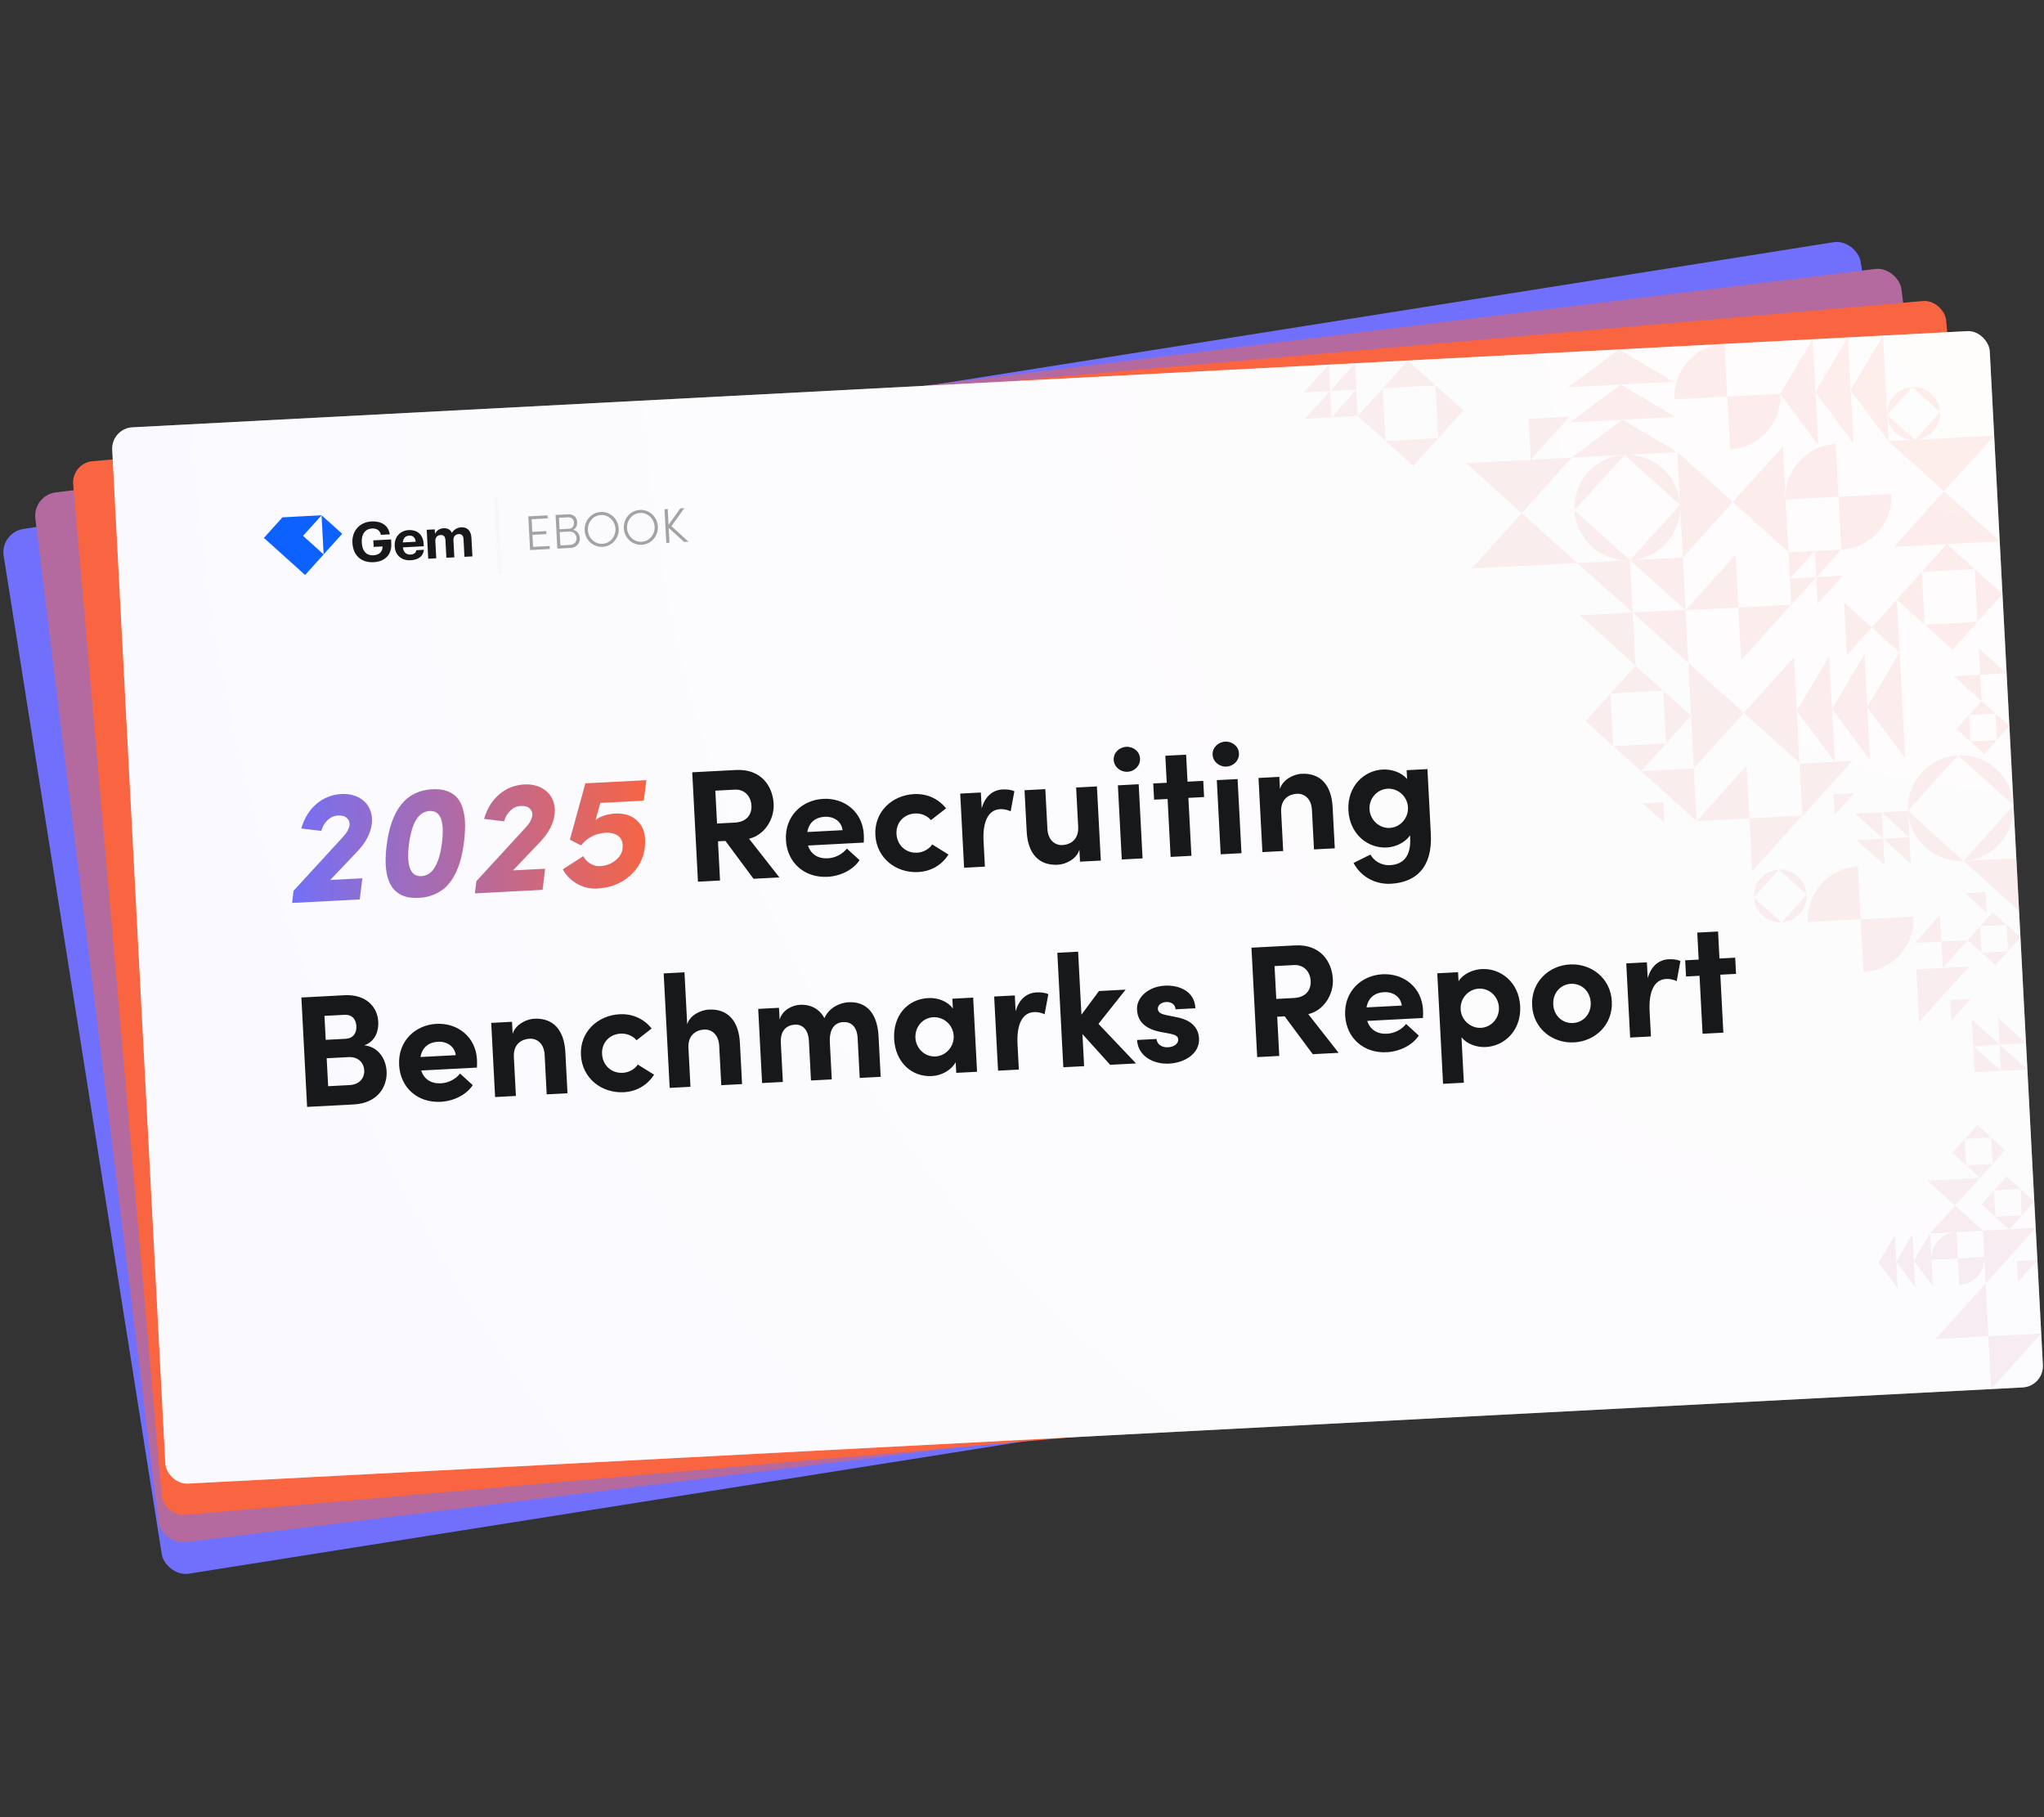 <svg width="180" height="160" viewBox="0 0 180 160" fill="none" xmlns="http://www.w3.org/2000/svg">
<rect x="0" y="0" width="180" height="160" fill="#333333" stroke="none"/>
<g clip-path="url(#clip0_2191_202)">
<rect y="46.901" width="165.569" height="93.132" rx="2.07" transform="rotate(-9 0 46.901)" fill="#7070FC"/>
<rect x="2.863" y="43.606" width="165.569" height="93.133" rx="2.07" transform="rotate(-7 2.863 43.606)" fill="#B56A9F"/>
<rect x="6.281" y="40.77" width="165.569" height="93.132" rx="1.881" transform="rotate(-5 6.281 40.77)" fill="#F96441"/>
<g clip-path="url(#clip1_2191_202)">
<rect x="9.784" y="37.723" width="165.569" height="93.132" rx="1.881" transform="rotate(-3 9.784 37.723)" fill="white"/>
<rect x="9.784" y="37.723" width="165.569" height="93.132" rx="1.881" transform="rotate(-3 9.784 37.723)" fill="url(#paint0_radial_2191_202)" fill-opacity="0.3"/>
<g opacity="0.1">
<path d="M176.324 140.908L171.918 145.802L171.674 141.152L176.324 140.908Z" fill="url(#paint1_radial_2191_202)"/>
<path d="M176.473 143.754L174.764 145.652L174.669 143.848L176.473 143.754Z" fill="url(#paint2_radial_2191_202)"/>
<path d="M166.868 108.762L165.44 111.171L167.112 113.413L166.99 111.09L168.662 113.331L168.54 111.008L170.212 113.25L169.968 108.6L168.54 111.008L168.418 108.681L166.99 111.09L166.868 108.762Z" fill="url(#paint3_radial_2191_202)"/>
<path d="M168.738 129.646L166.541 132.095L164.092 129.89L161.643 127.693L163.848 125.244L164.092 129.89L168.738 129.646Z" fill="url(#paint4_radial_2191_202)"/>
<path d="M170.943 127.205L168.494 125L168.738 129.646L170.943 127.205Z" fill="url(#paint5_radial_2191_202)"/>
<path d="M166.053 122.794L163.848 125.244L168.494 125L166.053 122.794Z" fill="url(#paint6_radial_2191_202)"/>
<path d="M178.044 107.01L176.945 108.234L175.721 107.132L174.497 106.033L175.599 104.809L175.721 107.132L178.044 107.01Z" fill="url(#paint7_radial_2191_202)"/>
<path d="M179.147 105.79L177.922 104.687L178.044 107.01L179.147 105.79Z" fill="url(#paint8_radial_2191_202)"/>
<path d="M176.702 103.584L175.599 104.809L177.922 104.687L176.702 103.584Z" fill="url(#paint9_radial_2191_202)"/>
<path d="M175.473 102.482L174.375 103.706L173.15 102.603L171.926 101.505L173.028 100.28L173.15 102.603L175.473 102.482Z" fill="url(#paint10_radial_2191_202)"/>
<path d="M176.576 101.261L175.351 100.159L175.473 102.482L176.576 101.261Z" fill="url(#paint11_radial_2191_202)"/>
<path d="M174.131 99.056L173.028 100.28L175.351 100.159L174.131 99.056Z" fill="url(#paint12_radial_2191_202)"/>
<path d="M175.594 126.961L180.487 131.364L180 122.063L175.594 126.961Z" fill="url(#paint13_radial_2191_202)"/>
<path d="M175.594 126.961L171.187 131.851L170.699 122.551L175.594 126.961Z" fill="url(#paint14_radial_2191_202)"/>
<path fill-rule="evenodd" clip-rule="evenodd" d="M176.212 94.284L178.537 94.162L176.091 91.978L178.417 91.856L175.969 89.633L176.091 91.978L173.643 89.755L173.766 92.1L173.887 94.406L176.212 94.284ZM176.212 94.284L173.766 92.1L176.091 91.978L176.212 94.284Z" fill="url(#paint15_radial_2191_202)"/>
<path d="M174.862 113.006L175.106 117.657L170.456 117.9L174.862 113.006Z" fill="url(#paint16_radial_2191_202)"/>
<path d="M175.35 122.307L175.106 117.657L179.756 117.413L175.35 122.307Z" fill="url(#paint17_radial_2191_202)"/>
<path d="M180.731 136.014L176.081 136.258L176.325 140.908C178.887 140.774 180.866 138.585 180.731 136.014Z" fill="url(#paint18_radial_2191_202)"/>
<path d="M171.431 136.502L176.081 136.258L175.837 131.608C173.274 131.742 171.296 133.931 171.431 136.502Z" fill="url(#paint19_radial_2191_202)"/>
<path d="M174.74 110.681L172.415 110.803L172.537 113.128C173.818 113.061 174.808 111.967 174.74 110.681Z" fill="url(#paint20_radial_2191_202)"/>
<path d="M170.09 110.925L172.415 110.803L172.293 108.478C171.012 108.545 170.023 109.64 170.09 110.925Z" fill="url(#paint21_radial_2191_202)"/>
<path d="M173.4 85.105L168.993 89.999L168.749 85.349L173.4 85.105Z" fill="url(#paint22_radial_2191_202)"/>
<path d="M173.549 87.951L171.839 89.85L171.745 88.046L173.549 87.951Z" fill="url(#paint23_radial_2191_202)"/>
<path d="M179.269 108.113L174.862 113.007L174.618 108.356L179.269 108.113Z" fill="url(#paint24_radial_2191_202)"/>
<path d="M179.418 110.959L177.708 112.857L177.614 111.053L179.418 110.959Z" fill="url(#paint25_radial_2191_202)"/>
<path d="M172.173 106.153L174.375 103.706L169.724 103.95L172.173 106.153Z" fill="url(#paint26_radial_2191_202)"/>
<path d="M172.173 106.153L174.618 108.356L169.968 108.6L172.173 106.153Z" fill="url(#paint27_radial_2191_202)"/>
<path d="M161.574 67.073L158.23 62.581L161.087 57.772L161.331 62.418L164.187 57.61L164.431 62.256L167.287 57.447L167.775 66.748L164.431 62.256L164.675 66.91L161.331 62.418L161.574 67.073Z" fill="url(#paint28_radial_2191_202)"/>
<path d="M176.826 83.759L177.928 82.538L176.704 81.436L175.483 80.333L174.381 81.557L176.704 81.436L176.826 83.759Z" fill="url(#paint29_radial_2191_202)"/>
<path d="M175.727 84.983L174.503 83.88L176.826 83.759L175.727 84.983Z" fill="url(#paint30_radial_2191_202)"/>
<path d="M173.278 82.782L174.381 81.557L174.503 83.88L173.278 82.782Z" fill="url(#paint31_radial_2191_202)"/>
<path d="M175.851 65.158L176.954 63.937L175.729 62.834L174.509 61.732L173.406 62.956L175.729 62.834L175.851 65.158Z" fill="url(#paint32_radial_2191_202)"/>
<path d="M174.752 66.382L173.528 65.279L175.851 65.158L174.752 66.382Z" fill="url(#paint33_radial_2191_202)"/>
<path d="M172.303 64.181L173.406 62.956L173.528 65.279L172.303 64.181Z" fill="url(#paint34_radial_2191_202)"/>
<path fill-rule="evenodd" clip-rule="evenodd" d="M168.14 73.723L168.262 76.048L165.835 73.844L165.957 76.169L163.49 73.967L165.835 73.844L163.368 71.641L165.713 71.519L168.019 71.398L168.14 73.723ZM168.14 73.723L165.713 71.519L165.835 73.844L168.14 73.723Z" fill="url(#paint35_radial_2191_202)"/>
<path d="M168.628 83.023L170.953 82.902L170.831 80.576L168.628 83.023Z" fill="url(#paint36_radial_2191_202)"/>
<path d="M173.278 82.78L170.953 82.902L171.075 85.227L173.278 82.78Z" fill="url(#paint37_radial_2191_202)"/>
<path d="M174.263 57.082L174.385 59.407L176.71 59.285L174.263 57.082Z" fill="url(#paint38_radial_2191_202)"/>
<path d="M174.506 61.732L174.385 59.407L172.059 59.529L174.506 61.732Z" fill="url(#paint39_radial_2191_202)"/>
<path d="M164.099 85.592L163.856 80.942L168.506 80.698C168.64 83.261 166.67 85.457 164.099 85.592Z" fill="url(#paint40_radial_2191_202)"/>
<path d="M163.612 76.292L163.856 80.942L159.205 81.186C159.071 78.623 161.041 76.427 163.612 76.292Z" fill="url(#paint41_radial_2191_202)"/>
<path d="M172.912 75.805L177.806 80.211L177.563 75.561L172.912 75.805Z" fill="url(#paint42_radial_2191_202)"/>
<path d="M173.062 78.65L174.96 80.36L174.866 78.556L173.062 78.65Z" fill="url(#paint43_radial_2191_202)"/>
<path d="M158.718 71.885L163.124 66.991L158.474 67.235L158.718 71.885Z" fill="url(#paint44_radial_2191_202)"/>
<path d="M161.564 71.736L163.274 69.838L161.47 69.932L161.564 71.736Z" fill="url(#paint45_radial_2191_202)"/>
<path d="M168.019 71.398C167.892 68.835 169.863 66.647 172.425 66.504L168.019 71.398Z" fill="url(#paint46_radial_2191_202)"/>
<path d="M172.912 75.805C170.346 75.931 168.161 73.964 168.019 71.398L172.912 75.805Z" fill="url(#paint47_radial_2191_202)"/>
<path d="M177.319 70.91C177.445 73.474 175.475 75.662 172.912 75.805L177.319 70.91Z" fill="url(#paint48_radial_2191_202)"/>
<path d="M172.425 66.504C174.992 66.378 177.176 68.344 177.319 70.91L172.425 66.504Z" fill="url(#paint49_radial_2191_202)"/>
<path d="M160.112 39.171L156.768 34.679L159.625 29.871L159.868 34.517L162.725 29.708L162.969 34.354L165.825 29.546L166.313 38.846L162.969 34.354L163.212 39.009L159.868 34.517L160.112 39.171Z" fill="url(#paint50_radial_2191_202)"/>
<path d="M170.841 36.277C170.904 37.559 169.919 38.653 168.637 38.724L170.841 36.277Z" fill="url(#paint51_radial_2191_202)"/>
<path d="M168.394 34.074C169.677 34.011 170.769 34.994 170.841 36.277L168.394 34.074Z" fill="url(#paint52_radial_2191_202)"/>
<path d="M166.191 36.521C166.127 35.239 167.113 34.145 168.394 34.074L166.191 36.521Z" fill="url(#paint53_radial_2191_202)"/>
<path d="M168.637 38.724C167.354 38.788 166.262 37.804 166.191 36.521L168.637 38.724Z" fill="url(#paint54_radial_2191_202)"/>
<path d="M164.84 55.246L162.637 57.691L162.393 53.041L164.84 55.246Z" fill="url(#paint55_radial_2191_202)"/>
<path d="M164.84 55.246L167.287 57.447L167.044 52.797L164.84 55.246Z" fill="url(#paint56_radial_2191_202)"/>
<path d="M169.249 50.352L167.043 52.793L169.492 54.998L171.933 57.203L174.138 54.754L169.492 54.998L169.249 50.352Z" fill="url(#paint57_radial_2191_202)"/>
<path d="M171.446 47.903L173.895 50.108L169.249 50.352L171.446 47.903Z" fill="url(#paint58_radial_2191_202)"/>
<path d="M176.344 52.305L174.138 54.754L173.895 50.108L176.344 52.305Z" fill="url(#paint59_radial_2191_202)"/>
<path d="M171.202 43.253L166.313 38.846L175.613 38.358L171.202 43.253Z" fill="url(#paint60_radial_2191_202)"/>
<path d="M171.202 43.253L166.8 48.146L176.1 47.659L171.202 43.253Z" fill="url(#paint61_radial_2191_202)"/>
<path fill-rule="evenodd" clip-rule="evenodd" d="M159.825 48.512L162.15 48.39L159.945 50.818L162.271 50.696L160.068 53.162L159.945 50.818L157.743 53.284L157.62 50.94L157.499 48.634L159.825 48.512ZM159.825 48.512L157.62 50.94L159.945 50.818L159.825 48.512Z" fill="url(#paint62_radial_2191_202)"/>
<path d="M161.662 39.09L161.906 43.74L157.256 43.983C157.121 41.421 159.091 39.224 161.662 39.09Z" fill="url(#paint63_radial_2191_202)"/>
<path d="M162.15 48.39L161.906 43.74L166.556 43.496C166.69 46.059 164.72 48.255 162.15 48.39Z" fill="url(#paint64_radial_2191_202)"/>
<path d="M138.217 36.69L134.798 40.481L134.609 36.879L138.217 36.69Z" fill="url(#paint65_radial_2191_202)"/>
<path d="M147.38 33.615L142.564 30.765L138.081 34.103L142.727 33.859L138.243 37.197L142.889 36.954L138.405 40.292L147.704 39.804L142.889 36.954L147.542 36.71L142.727 33.859L147.38 33.615Z" fill="url(#paint66_radial_2191_202)"/>
<path d="M143.541 49.332C146.104 49.189 148.074 47.005 147.948 44.446L143.541 49.332Z" fill="url(#paint67_radial_2191_202)"/>
<path d="M138.649 44.934C138.791 47.495 140.975 49.458 143.541 49.332L138.649 44.934Z" fill="url(#paint68_radial_2191_202)"/>
<path d="M143.055 40.048C140.493 40.19 138.523 42.375 138.649 44.934L143.055 40.048Z" fill="url(#paint69_radial_2191_202)"/>
<path d="M147.948 44.446C147.805 41.885 145.621 39.922 143.055 40.048L147.948 44.446Z" fill="url(#paint70_radial_2191_202)"/>
<path d="M134.004 45.177L138.407 40.292L129.108 40.779L134.004 45.177Z" fill="url(#paint71_radial_2191_202)"/>
<path d="M134.004 45.177L138.893 49.575L129.594 50.063L134.004 45.177Z" fill="url(#paint72_radial_2191_202)"/>
<path d="M121.771 34.184L123.968 31.739L126.416 33.94L128.864 36.133L126.659 38.578L126.416 33.94L121.771 34.184Z" fill="url(#paint73_radial_2191_202)"/>
<path d="M119.565 36.62L122.014 38.821L121.771 34.184L119.565 36.62Z" fill="url(#paint74_radial_2191_202)"/>
<path d="M124.454 41.023L126.659 38.578L122.014 38.821L124.454 41.023Z" fill="url(#paint75_radial_2191_202)"/>
<path d="M152.598 44.199L147.706 39.804L148.192 49.088L152.598 44.199Z" fill="url(#paint76_radial_2191_202)"/>
<path d="M152.598 44.199L157.005 39.317L157.491 48.601L152.598 44.199Z" fill="url(#paint77_radial_2191_202)"/>
<path fill-rule="evenodd" clip-rule="evenodd" d="M143.541 49.332L138.892 49.575L143.783 53.934L139.133 54.178L144.028 58.615L143.783 53.934L148.678 58.372L148.432 53.691L148.191 49.088L143.541 49.332ZM143.541 49.332L148.432 53.691L143.783 53.934L143.541 49.332Z" fill="url(#paint78_radial_2191_202)"/>
<path d="M153.328 58.128L153.085 53.486L157.735 53.242L153.328 58.128Z" fill="url(#paint79_radial_2191_202)"/>
<path d="M152.842 48.844L153.085 53.486L148.436 53.73L152.842 48.844Z" fill="url(#paint80_radial_2191_202)"/>
<path d="M147.463 35.163L152.112 34.919L151.869 30.277C149.306 30.411 147.328 32.596 147.463 35.163Z" fill="url(#paint81_radial_2191_202)"/>
<path d="M156.762 34.675L152.112 34.919L152.355 39.561C154.918 39.426 156.896 37.242 156.762 34.675Z" fill="url(#paint82_radial_2191_202)"/>
<path d="M149.409 72.297L144.516 67.899L149.165 67.655L149.409 72.297Z" fill="url(#paint83_radial_2191_202)"/>
<path d="M146.563 72.446L144.665 70.74L146.468 70.645L146.563 72.446Z" fill="url(#paint84_radial_2191_202)"/>
<path d="M141.827 61.06L144.024 58.615L146.472 60.816L148.921 63.009L146.716 65.454L146.472 60.816L141.827 61.06Z" fill="url(#paint85_radial_2191_202)"/>
<path d="M139.622 63.497L142.07 65.698L141.827 61.06L139.622 63.497Z" fill="url(#paint86_radial_2191_202)"/>
<path d="M144.511 67.899L146.716 65.454L142.07 65.698L144.511 67.899Z" fill="url(#paint87_radial_2191_202)"/>
<path d="M153.571 62.766L148.679 58.371L149.165 67.655L153.571 62.766Z" fill="url(#paint88_radial_2191_202)"/>
<path d="M153.571 62.766L157.978 57.884L158.464 67.168L153.571 62.766Z" fill="url(#paint89_radial_2191_202)"/>
<path fill-rule="evenodd" clip-rule="evenodd" d="M119.444 34.304L119.322 31.983L117.139 34.425L117.017 32.104L114.794 34.547L117.139 34.425L114.916 36.868L117.26 36.745L119.565 36.625L119.444 34.304ZM119.444 34.304L117.26 36.745L117.139 34.425L119.444 34.304Z" fill="url(#paint90_radial_2191_202)"/>
<path d="M154.301 76.695L154.058 72.053L158.708 71.81L154.301 76.695Z" fill="url(#paint91_radial_2191_202)"/>
<path d="M153.815 67.411L154.058 72.053L149.409 72.297L153.815 67.411Z" fill="url(#paint92_radial_2191_202)"/>
<path d="M156.899 81.213C158.18 81.142 159.165 80.05 159.102 78.771L156.899 81.213Z" fill="url(#paint93_radial_2191_202)"/>
<path d="M154.452 79.014C154.523 80.295 155.615 81.277 156.899 81.213L154.452 79.014Z" fill="url(#paint94_radial_2191_202)"/>
<path d="M156.655 76.572C155.374 76.643 154.389 77.735 154.452 79.014L156.655 76.572Z" fill="url(#paint95_radial_2191_202)"/>
<path d="M159.102 78.771C159.031 77.49 157.939 76.508 156.655 76.572L159.102 78.771Z" fill="url(#paint96_radial_2191_202)"/>
</g>
<g clip-path="url(#clip2_2191_202)">
<path fill-rule="evenodd" clip-rule="evenodd" d="M26.686 47.182L28.499 48.814L28.319 45.369L26.686 47.182ZM28.319 45.369L24.874 45.55L23.242 47.362L26.867 50.626L28.499 48.814L30.131 47.001L28.319 45.369Z" fill="#0D62FF"/>
</g>
<g clip-path="url(#clip3_2191_202)">
<path d="M37.712 49.194L38.418 49.157L38.339 47.653C38.321 47.307 38.531 47.12 38.803 47.106C39.052 47.093 39.21 47.231 39.227 47.557L39.309 49.111L40.01 49.074L39.931 47.569C39.913 47.224 40.123 47.037 40.395 47.023C40.649 47.01 40.802 47.148 40.819 47.474L40.901 49.027L41.602 48.99L41.516 47.359C41.481 46.683 41.1 46.405 40.628 46.43C40.307 46.447 39.983 46.6 39.794 46.918C39.657 46.622 39.396 46.494 39.06 46.512C38.681 46.532 38.419 46.755 38.305 47.001L38.284 46.611L37.578 46.648L37.712 49.194Z" fill="#17181A"/>
<path d="M36.158 49.33C36.854 49.294 37.276 48.964 37.33 48.409L36.663 48.444C36.63 48.661 36.477 48.81 36.151 48.828C35.767 48.848 35.525 48.616 35.483 48.194L37.319 48.097L37.309 47.903C37.261 46.992 36.656 46.638 35.999 46.673C35.259 46.712 34.717 47.262 34.759 48.066L34.761 48.105C34.803 48.918 35.389 49.37 36.158 49.33ZM35.47 47.76C35.505 47.397 35.708 47.176 36.025 47.16C36.361 47.142 36.565 47.317 36.609 47.7L35.47 47.76Z" fill="#17181A"/>
<path d="M32.903 49.5C33.944 49.446 34.506 48.796 34.457 47.867L34.438 47.496L32.875 47.578L32.905 48.153L33.689 48.112C33.695 48.512 33.474 48.86 32.89 48.891C32.209 48.926 31.896 48.46 31.861 47.788L31.859 47.749C31.822 47.038 32.153 46.567 32.757 46.535C33.176 46.513 33.453 46.684 33.543 47.089L34.327 47.048C34.199 46.191 33.489 45.872 32.715 45.912C31.687 45.966 30.981 46.735 31.035 47.782L31.038 47.821C31.092 48.853 31.763 49.56 32.903 49.5Z" fill="#17181A"/>
</g>
<rect x="43.488" y="43.729" width="0.345" height="6.862" rx="0.086" transform="rotate(-3 43.488 43.729)" fill="#F7F7F7"/>
<g clip-path="url(#clip4_2191_202)">
<path d="M46.89 47.094L46.945 48.149L48.405 48.072L48.419 48.339L46.679 48.431L46.524 45.464L48.216 45.375L48.23 45.642L46.817 45.716L46.876 46.827L48.107 46.762L48.121 47.029L46.89 47.094ZM50.47 46.647C50.854 46.726 51.045 47.071 51.061 47.38C51.083 47.803 50.789 48.215 50.264 48.243L49.08 48.305L48.925 45.338L50.001 45.282C50.479 45.257 50.803 45.511 50.827 45.972C50.841 46.239 50.739 46.521 50.47 46.647ZM50.544 46.009C50.529 45.707 50.325 45.532 50.011 45.549L49.223 45.59L49.276 46.598L50.12 46.553C50.412 46.538 50.56 46.301 50.544 46.009ZM49.35 48.023L50.203 47.978C50.586 47.958 50.792 47.68 50.776 47.374C50.759 47.055 50.516 46.783 50.128 46.803L49.289 46.847L49.35 48.023ZM53.065 48.148C52.221 48.192 51.531 47.537 51.487 46.698C51.443 45.854 52.061 45.122 52.904 45.078C53.748 45.033 54.44 45.697 54.484 46.541C54.528 47.38 53.909 48.103 53.065 48.148ZM53.051 47.881C53.736 47.845 54.236 47.244 54.2 46.555C54.163 45.867 53.603 45.309 52.919 45.344C52.234 45.38 51.735 45.994 51.771 46.683C51.807 47.372 52.367 47.916 53.051 47.881ZM56.513 47.967C55.669 48.011 54.979 47.356 54.935 46.517C54.891 45.673 55.508 44.941 56.352 44.897C57.196 44.853 57.887 45.516 57.932 46.36C57.976 47.199 57.357 47.923 56.513 47.967ZM56.499 47.7C57.184 47.664 57.684 47.064 57.648 46.375C57.611 45.686 57.051 45.128 56.367 45.164C55.682 45.2 55.183 45.813 55.219 46.502C55.255 47.191 55.815 47.736 56.499 47.7ZM59.129 46.327L60.635 47.699L60.251 47.719L58.887 46.483L58.955 47.787L58.675 47.802L58.52 44.835L58.8 44.82L58.873 46.215L59.911 44.762L60.264 44.744L59.129 46.327Z" fill="#A2A3A3"/>
</g>
<path d="M68.637 77.256L66.358 77.375L63.884 74.042L63.227 74.077L63.408 77.53L61.465 77.632L60.96 67.999L64.804 67.797C67.013 67.682 68.046 69.198 68.129 70.778C68.201 72.148 67.306 73.54 65.963 73.849L68.637 77.256ZM64.699 69.527L62.993 69.617L63.145 72.511L64.697 72.429C65.787 72.372 66.214 71.691 66.174 70.922C66.133 70.153 65.608 69.48 64.699 69.527ZM76.07 73.488C76.079 73.669 76.077 73.894 76.065 74.189L71.157 74.446C71.393 75.205 72.032 75.62 72.899 75.574C73.57 75.539 74.197 75.198 74.578 74.715L75.697 75.736C75.125 76.593 74.018 77.142 72.872 77.202C70.859 77.308 69.317 75.972 69.211 73.959C69.1 71.848 70.639 70.436 72.498 70.338C74.372 70.24 75.965 71.488 76.07 73.488ZM71.095 73.258L74.199 73.095C74.103 72.329 73.448 71.873 72.623 71.916C71.868 71.955 71.245 72.367 71.095 73.258ZM80.847 76.784C78.946 76.884 77.196 75.588 77.087 73.518C76.979 71.449 78.586 70.019 80.487 69.919C81.676 69.857 82.655 70.353 83.315 71.173L81.981 72.21C81.667 71.82 81.108 71.597 80.591 71.624C79.556 71.679 78.897 72.47 78.947 73.421C78.997 74.386 79.737 75.132 80.772 75.078C81.289 75.051 81.821 74.77 82.094 74.35L83.528 75.242C82.958 76.127 82.036 76.722 80.847 76.784ZM88.283 69.511C88.632 69.493 89.027 69.528 89.329 69.666L89.001 71.436C88.598 71.247 88.275 71.236 88.052 71.248C87.115 71.297 86.518 72.211 86.615 74.07L86.733 76.307L84.901 76.403L84.559 69.874L86.376 69.779L86.45 71.177C86.756 70.068 87.472 69.553 88.283 69.511ZM94.948 72.793L94.767 69.339L96.598 69.243L96.94 75.772L95.109 75.868L95.053 74.806C94.818 75.673 93.803 76.105 93.16 76.139C91.455 76.228 90.5 75.129 90.411 73.171L90.223 69.578L92.054 69.482L92.238 72.977C92.291 73.997 92.931 74.441 93.56 74.407C94.217 74.373 95.009 73.967 94.948 72.793ZM99.293 67.953C98.664 67.986 98.107 67.524 98.075 66.909C98.042 66.294 98.549 65.791 99.178 65.758C99.821 65.724 100.363 66.172 100.395 66.787C100.428 67.403 99.936 67.919 99.293 67.953ZM100.618 75.58L98.786 75.676L98.444 69.147L100.276 69.051L100.618 75.58ZM104.577 68.825L105.962 68.753L106.036 70.179L104.652 70.251L104.92 75.354L103.088 75.45L102.821 70.347L101.632 70.41L101.558 68.984L102.746 68.921L102.621 66.544L104.453 66.448L104.577 68.825ZM108.003 67.496C107.374 67.529 106.817 67.068 106.785 66.453C106.753 65.837 107.259 65.334 107.888 65.301C108.532 65.267 109.074 65.716 109.106 66.331C109.138 66.946 108.647 67.462 108.003 67.496ZM109.328 75.123L107.497 75.219L107.155 68.69L108.986 68.594L109.328 75.123ZM114.607 68.131C116.313 68.042 117.269 69.156 117.357 71.114L117.545 74.693L115.713 74.789L115.531 71.307C115.477 70.287 114.838 69.858 114.209 69.891C113.552 69.925 112.759 70.317 112.822 71.505L113.001 74.931L111.17 75.027L110.827 68.498L112.659 68.402L112.715 69.464C112.978 68.595 113.978 68.164 114.607 68.131ZM123.913 68.597L123.872 67.814L125.704 67.718L126.003 73.436C126.153 76.288 124.782 77.692 122.475 77.813C121.077 77.886 119.82 77.167 119.197 75.98L120.686 75.243C120.998 75.829 121.691 76.214 122.39 76.177C123.564 76.116 124.271 75.42 124.182 73.728L124.172 73.546C123.731 74.214 122.853 74.583 122.126 74.621C120.448 74.709 118.854 73.446 118.744 71.349C118.634 69.252 120.088 67.844 121.766 67.756C122.507 67.717 123.404 67.979 123.913 68.597ZM122.386 72.897C123.281 72.85 124.039 72.067 123.987 71.075C123.934 70.068 123.058 69.399 122.205 69.444C121.282 69.492 120.553 70.287 120.603 71.252C120.653 72.203 121.463 72.945 122.386 72.897ZM32.088 92.037C33.329 92.182 33.988 93.241 34.045 94.332C34.114 95.66 33.28 97.133 31.155 97.245L27.045 97.46L26.54 87.828L30.357 87.627C32.077 87.537 33.235 88.514 33.311 89.968C33.349 90.681 33.12 91.66 32.088 92.037ZM31.383 90.35C31.352 89.762 31.02 89.317 30.335 89.353L28.573 89.445L28.684 91.556L30.446 91.464C31.061 91.432 31.417 91.007 31.383 90.35ZM28.898 95.639L30.785 95.54C31.694 95.492 32.111 94.882 32.077 94.239C32.046 93.637 31.607 93.029 30.684 93.078L28.769 93.178L28.898 95.639ZM42.005 93.298C42.015 93.479 42.013 93.704 42 93.999L37.093 94.256C37.329 95.015 37.967 95.43 38.834 95.384C39.505 95.349 40.132 95.008 40.514 94.525L41.633 95.546C41.06 96.403 39.954 96.952 38.807 97.012C36.794 97.118 35.252 95.782 35.147 93.769C35.036 91.658 36.574 90.246 38.434 90.148C40.307 90.05 41.901 91.298 42.005 93.298ZM37.03 93.068L40.134 92.905C40.038 92.139 39.383 91.683 38.558 91.726C37.803 91.765 37.18 92.177 37.03 93.068ZM47.038 89.697C48.744 89.608 49.699 90.721 49.788 92.679L49.975 96.258L48.144 96.355L47.962 92.873C47.908 91.853 47.269 91.424 46.64 91.457C45.983 91.491 45.19 91.883 45.252 93.071L45.432 96.497L43.6 96.593L43.258 90.064L45.09 89.968L45.145 91.03C45.408 90.161 46.409 89.73 47.038 89.697ZM54.92 96.168C53.019 96.267 51.268 94.971 51.16 92.902C51.051 90.833 52.659 89.403 54.56 89.303C55.749 89.241 56.728 89.736 57.388 90.557L56.054 91.594C55.739 91.204 55.181 90.981 54.664 91.008C53.629 91.062 52.969 91.854 53.019 92.805C53.07 93.769 53.81 94.515 54.845 94.461C55.362 94.434 55.894 94.154 56.166 93.733L57.601 94.625C57.031 95.51 56.108 96.105 54.92 96.168ZM62.411 88.892C64.117 88.802 65.073 89.916 65.161 91.874L65.349 95.453L63.517 95.549L63.336 92.082C63.282 91.061 62.642 90.618 62.013 90.651C61.356 90.685 60.564 91.091 60.626 92.266L60.805 95.691L58.974 95.787L58.445 85.707L60.277 85.611L60.517 90.197C60.753 89.343 61.782 88.924 62.411 88.892ZM74.715 88.247C76.351 88.161 77.264 89.277 77.367 91.234L77.555 94.813L75.709 94.91L75.525 91.387C75.471 90.366 74.917 89.96 74.274 89.994C73.49 90.021 73.016 90.607 73.08 91.823L73.249 95.039L71.417 95.135L71.234 91.64C71.18 90.605 70.625 90.186 70.01 90.218C69.353 90.252 68.701 90.651 68.762 91.825L68.942 95.264L67.111 95.361L66.769 88.831L68.6 88.735L68.655 89.784C68.878 88.959 69.738 88.508 70.437 88.471C71.402 88.42 72.167 88.843 72.602 89.647C73.027 88.672 74.03 88.283 74.715 88.247ZM83.914 88.802L83.868 87.935L85.7 87.839L86.042 94.368L84.21 94.464L84.161 93.528C83.763 94.221 82.947 94.699 82.066 94.745C80.263 94.839 78.847 93.512 78.741 91.484C78.635 89.457 79.875 87.976 81.748 87.878C82.587 87.834 83.445 88.154 83.914 88.802ZM82.382 93.018C83.305 92.97 84.033 92.146 83.984 91.21C83.932 90.217 83.096 89.518 82.187 89.566C81.237 89.615 80.565 90.436 80.615 91.386C80.662 92.295 81.418 93.069 82.382 93.018ZM91.273 87.379C91.623 87.361 92.017 87.396 92.319 87.534L91.991 89.304C91.588 89.115 91.265 89.104 91.041 89.115C90.105 89.165 89.508 90.079 89.605 91.939L89.722 94.175L87.891 94.271L87.549 87.742L89.366 87.647L89.44 89.045C89.746 87.936 90.462 87.421 91.273 87.379ZM96.733 90.149L100.042 93.635L97.763 93.754L95.323 91.05L95.471 93.874L93.639 93.97L93.111 83.89L94.942 83.794L95.233 89.344L96.778 87.259L99.127 87.136L96.733 90.149ZM102.959 93.65C101.589 93.722 100.219 93.008 100.13 91.569L101.85 91.479C101.869 91.857 102.212 92.245 102.855 92.211C103.387 92.184 103.778 91.897 103.758 91.519C103.744 91.24 103.513 91.112 103.017 91.011L102.139 90.847C100.438 90.488 100.165 89.563 100.129 88.878C100.076 87.871 101.075 86.865 102.585 86.786C103.773 86.724 105.201 87.224 105.269 88.776L103.521 88.868C103.498 88.421 103.122 88.202 102.688 88.225C102.269 88.247 101.946 88.502 101.963 88.838C101.98 89.145 102.267 89.284 102.636 89.363L103.727 89.586C105.315 89.924 105.562 90.892 105.59 91.423C105.662 92.793 104.301 93.58 102.959 93.65ZM117.883 92.7L115.605 92.819L113.131 89.486L112.474 89.52L112.655 92.974L110.711 93.076L110.207 83.443L114.051 83.241C116.26 83.125 117.293 84.641 117.376 86.221C117.448 87.591 116.553 88.984 115.21 89.293L117.883 92.7ZM113.946 84.971L112.24 85.061L112.392 87.954L113.943 87.873C115.034 87.816 115.461 87.135 115.421 86.366C115.38 85.597 114.854 84.924 113.946 84.971ZM125.317 88.931C125.326 89.113 125.324 89.338 125.311 89.633L120.404 89.89C120.64 90.648 121.279 91.064 122.146 91.018C122.817 90.983 123.444 90.642 123.825 90.159L124.944 91.18C124.372 92.037 123.265 92.586 122.119 92.646C120.106 92.751 118.564 91.416 118.458 89.403C118.347 87.292 119.886 85.879 121.745 85.782C123.618 85.684 125.212 86.932 125.317 88.931ZM120.342 88.701L123.446 88.539C123.349 87.773 122.695 87.316 121.87 87.36C121.115 87.399 120.491 87.81 120.342 88.701ZM130.489 85.324C132.167 85.236 133.761 86.498 133.87 88.581C133.981 90.692 132.527 92.1 130.849 92.188C130.108 92.227 129.197 91.966 128.701 91.32L128.911 95.332L127.08 95.428L126.57 85.697L128.401 85.601L128.443 86.398C128.87 85.717 129.748 85.363 130.489 85.324ZM130.41 90.501C131.333 90.453 132.048 89.658 131.998 88.693C131.947 87.729 131.152 86.999 130.229 87.048C129.334 87.095 128.576 87.877 128.628 88.87C128.68 89.863 129.557 90.546 130.41 90.501ZM138.612 91.781C136.753 91.879 135.031 90.595 134.923 88.54C134.815 86.471 136.393 85.014 138.252 84.917C140.112 84.82 141.833 86.103 141.942 88.172C142.049 90.228 140.472 91.684 138.612 91.781ZM138.523 90.076C139.431 90.028 140.135 89.276 140.082 88.27C140.029 87.249 139.25 86.575 138.342 86.623C137.433 86.67 136.729 87.422 136.783 88.443C136.836 89.449 137.614 90.124 138.523 90.076ZM146.937 84.462C147.286 84.444 147.681 84.479 147.982 84.617L147.655 86.387C147.252 86.198 146.929 86.186 146.705 86.198C145.769 86.247 145.172 87.162 145.269 89.021L145.386 91.258L143.555 91.354L143.213 84.825L145.03 84.73L145.103 86.128C145.41 85.019 146.126 84.504 146.937 84.462ZM151.421 84.395L152.805 84.322L152.88 85.749L151.496 85.821L151.763 90.924L149.932 91.02L149.665 85.917L148.476 85.979L148.401 84.553L149.59 84.491L149.465 82.114L151.297 82.018L151.421 84.395Z" fill="#17181A"/>
<path d="M25.725 79.505L25.853 78.43L30.166 73.734C30.529 73.345 30.734 72.988 30.781 72.661C30.808 72.404 30.731 72.194 30.549 72.03C30.371 71.861 30.107 71.786 29.757 71.805C29.415 71.823 29.112 71.959 28.847 72.215C28.582 72.466 28.398 72.782 28.294 73.161L26.531 72.946C26.79 72.051 27.231 71.335 27.856 70.795C28.484 70.251 29.229 69.957 30.089 69.912C30.494 69.89 30.871 69.939 31.219 70.058C31.568 70.176 31.862 70.35 32.102 70.58C32.342 70.804 32.521 71.089 32.64 71.434C32.758 71.775 32.791 72.15 32.74 72.559C32.637 73.376 32.22 74.174 31.489 74.952L29.082 77.481L31.908 77.332L31.684 79.192L25.725 79.505ZM34.045 74.469C34.434 71.272 35.775 69.614 38.069 69.493C38.588 69.466 39.036 69.525 39.413 69.669C39.79 69.814 40.086 70.02 40.301 70.287C40.52 70.554 40.682 70.892 40.786 71.302C40.894 71.707 40.95 72.138 40.956 72.594C40.961 73.045 40.931 73.551 40.864 74.111C40.798 74.667 40.703 75.174 40.581 75.632C40.464 76.085 40.299 76.523 40.089 76.945C39.878 77.367 39.63 77.724 39.344 78.017C39.058 78.311 38.706 78.551 38.286 78.737C37.872 78.923 37.405 79.029 36.886 79.057C34.597 79.177 33.65 77.647 34.045 74.469ZM36.011 74.366C35.782 76.267 36.15 77.192 37.114 77.142C37.383 77.128 37.623 77.042 37.834 76.885C38.044 76.723 38.22 76.507 38.361 76.234C38.506 75.958 38.622 75.655 38.71 75.326C38.802 74.993 38.872 74.622 38.919 74.213C39.16 72.293 38.799 71.358 37.834 71.409C36.86 71.46 36.252 72.445 36.011 74.366ZM41.822 78.661L41.95 77.587L46.263 72.891C46.626 72.502 46.831 72.144 46.878 71.818C46.905 71.561 46.828 71.35 46.646 71.186C46.468 71.018 46.204 70.943 45.854 70.961C45.513 70.979 45.209 71.116 44.944 71.371C44.679 71.623 44.495 71.938 44.392 72.318L42.628 72.102C42.887 71.208 43.328 70.491 43.953 69.952C44.581 69.408 45.326 69.113 46.186 69.068C46.591 69.047 46.968 69.096 47.316 69.214C47.665 69.333 47.959 69.507 48.199 69.736C48.439 69.961 48.618 70.246 48.737 70.591C48.855 70.931 48.888 71.306 48.837 71.715C48.734 72.533 48.317 73.331 47.586 74.108L45.179 76.637L48.005 76.489L47.781 78.349L41.822 78.661ZM49.562 76.544L51.363 75.382C51.505 75.653 51.713 75.872 51.986 76.041C52.26 76.204 52.54 76.279 52.826 76.263C53.345 76.236 53.795 76.074 54.177 75.775C54.558 75.472 54.773 75.128 54.821 74.742C54.882 74.246 54.771 73.88 54.489 73.644C54.208 73.403 53.816 73.296 53.316 73.322C53.102 73.333 52.88 73.37 52.651 73.432C52.421 73.494 52.165 73.612 51.882 73.787C51.604 73.961 51.369 74.179 51.177 74.44L50.185 73.931L51.548 68.972L56.92 68.69L56.693 70.496L52.87 70.696L52.449 72.204C52.642 72.038 52.897 71.906 53.216 71.807C53.539 71.708 53.862 71.65 54.186 71.633C55.046 71.588 55.722 71.831 56.216 72.362C56.713 72.888 56.901 73.647 56.78 74.639C56.654 75.636 56.207 76.47 55.439 77.14C54.671 77.81 53.718 78.174 52.581 78.234C51.953 78.267 51.366 78.129 50.82 77.82C50.274 77.506 49.855 77.081 49.562 76.544Z" fill="url(#paint97_linear_2191_202)"/>
</g>
</g>
<defs>
<radialGradient id="paint0_radial_2191_202" cx="0" cy="0" r="1" gradientUnits="userSpaceOnUse" gradientTransform="translate(175.353 37.723) rotate(150.642) scale(189.965 189.965)">
<stop stop-color="#FFF9F8"/>
<stop offset="1" stop-color="#EFEFFF"/>
</radialGradient>
<radialGradient id="paint1_radial_2191_202" cx="0" cy="0" r="1" gradientUnits="userSpaceOnUse" gradientTransform="translate(175.126 29.058) rotate(147.625) scale(237.328 237.491)">
<stop stop-color="#F96441"/>
<stop offset="1" stop-color="#7070FC"/>
</radialGradient>
<radialGradient id="paint2_radial_2191_202" cx="0" cy="0" r="1" gradientUnits="userSpaceOnUse" gradientTransform="translate(175.126 29.058) rotate(147.625) scale(237.328 237.491)">
<stop stop-color="#F96441"/>
<stop offset="1" stop-color="#7070FC"/>
</radialGradient>
<radialGradient id="paint3_radial_2191_202" cx="0" cy="0" r="1" gradientUnits="userSpaceOnUse" gradientTransform="translate(175.126 29.058) rotate(147.625) scale(237.328 237.491)">
<stop stop-color="#F96441"/>
<stop offset="1" stop-color="#7070FC"/>
</radialGradient>
<radialGradient id="paint4_radial_2191_202" cx="0" cy="0" r="1" gradientUnits="userSpaceOnUse" gradientTransform="translate(175.126 29.058) rotate(147.625) scale(237.328 237.491)">
<stop stop-color="#F96441"/>
<stop offset="1" stop-color="#7070FC"/>
</radialGradient>
<radialGradient id="paint5_radial_2191_202" cx="0" cy="0" r="1" gradientUnits="userSpaceOnUse" gradientTransform="translate(175.126 29.058) rotate(147.625) scale(237.328 237.491)">
<stop stop-color="#F96441"/>
<stop offset="1" stop-color="#7070FC"/>
</radialGradient>
<radialGradient id="paint6_radial_2191_202" cx="0" cy="0" r="1" gradientUnits="userSpaceOnUse" gradientTransform="translate(175.126 29.058) rotate(147.625) scale(237.328 237.491)">
<stop stop-color="#F96441"/>
<stop offset="1" stop-color="#7070FC"/>
</radialGradient>
<radialGradient id="paint7_radial_2191_202" cx="0" cy="0" r="1" gradientUnits="userSpaceOnUse" gradientTransform="translate(175.126 29.058) rotate(147.625) scale(237.328 237.491)">
<stop stop-color="#F96441"/>
<stop offset="1" stop-color="#7070FC"/>
</radialGradient>
<radialGradient id="paint8_radial_2191_202" cx="0" cy="0" r="1" gradientUnits="userSpaceOnUse" gradientTransform="translate(175.126 29.058) rotate(147.625) scale(237.328 237.491)">
<stop stop-color="#F96441"/>
<stop offset="1" stop-color="#7070FC"/>
</radialGradient>
<radialGradient id="paint9_radial_2191_202" cx="0" cy="0" r="1" gradientUnits="userSpaceOnUse" gradientTransform="translate(175.126 29.058) rotate(147.625) scale(237.328 237.491)">
<stop stop-color="#F96441"/>
<stop offset="1" stop-color="#7070FC"/>
</radialGradient>
<radialGradient id="paint10_radial_2191_202" cx="0" cy="0" r="1" gradientUnits="userSpaceOnUse" gradientTransform="translate(175.126 29.058) rotate(147.625) scale(237.328 237.491)">
<stop stop-color="#F96441"/>
<stop offset="1" stop-color="#7070FC"/>
</radialGradient>
<radialGradient id="paint11_radial_2191_202" cx="0" cy="0" r="1" gradientUnits="userSpaceOnUse" gradientTransform="translate(175.126 29.058) rotate(147.625) scale(237.328 237.491)">
<stop stop-color="#F96441"/>
<stop offset="1" stop-color="#7070FC"/>
</radialGradient>
<radialGradient id="paint12_radial_2191_202" cx="0" cy="0" r="1" gradientUnits="userSpaceOnUse" gradientTransform="translate(175.126 29.058) rotate(147.625) scale(237.328 237.491)">
<stop stop-color="#F96441"/>
<stop offset="1" stop-color="#7070FC"/>
</radialGradient>
<radialGradient id="paint13_radial_2191_202" cx="0" cy="0" r="1" gradientUnits="userSpaceOnUse" gradientTransform="translate(175.126 29.058) rotate(147.625) scale(237.328 237.491)">
<stop stop-color="#F96441"/>
<stop offset="1" stop-color="#7070FC"/>
</radialGradient>
<radialGradient id="paint14_radial_2191_202" cx="0" cy="0" r="1" gradientUnits="userSpaceOnUse" gradientTransform="translate(175.126 29.058) rotate(147.625) scale(237.328 237.491)">
<stop stop-color="#F96441"/>
<stop offset="1" stop-color="#7070FC"/>
</radialGradient>
<radialGradient id="paint15_radial_2191_202" cx="0" cy="0" r="1" gradientUnits="userSpaceOnUse" gradientTransform="translate(175.126 29.058) rotate(147.625) scale(237.328 237.491)">
<stop stop-color="#F96441"/>
<stop offset="1" stop-color="#7070FC"/>
</radialGradient>
<radialGradient id="paint16_radial_2191_202" cx="0" cy="0" r="1" gradientUnits="userSpaceOnUse" gradientTransform="translate(175.126 29.058) rotate(147.625) scale(237.328 237.491)">
<stop stop-color="#F96441"/>
<stop offset="1" stop-color="#7070FC"/>
</radialGradient>
<radialGradient id="paint17_radial_2191_202" cx="0" cy="0" r="1" gradientUnits="userSpaceOnUse" gradientTransform="translate(175.126 29.058) rotate(147.625) scale(237.328 237.491)">
<stop stop-color="#F96441"/>
<stop offset="1" stop-color="#7070FC"/>
</radialGradient>
<radialGradient id="paint18_radial_2191_202" cx="0" cy="0" r="1" gradientUnits="userSpaceOnUse" gradientTransform="translate(175.126 29.058) rotate(147.625) scale(237.328 237.491)">
<stop stop-color="#F96441"/>
<stop offset="1" stop-color="#7070FC"/>
</radialGradient>
<radialGradient id="paint19_radial_2191_202" cx="0" cy="0" r="1" gradientUnits="userSpaceOnUse" gradientTransform="translate(175.126 29.058) rotate(147.625) scale(237.328 237.491)">
<stop stop-color="#F96441"/>
<stop offset="1" stop-color="#7070FC"/>
</radialGradient>
<radialGradient id="paint20_radial_2191_202" cx="0" cy="0" r="1" gradientUnits="userSpaceOnUse" gradientTransform="translate(175.126 29.058) rotate(147.625) scale(237.328 237.491)">
<stop stop-color="#F96441"/>
<stop offset="1" stop-color="#7070FC"/>
</radialGradient>
<radialGradient id="paint21_radial_2191_202" cx="0" cy="0" r="1" gradientUnits="userSpaceOnUse" gradientTransform="translate(175.126 29.058) rotate(147.625) scale(237.328 237.491)">
<stop stop-color="#F96441"/>
<stop offset="1" stop-color="#7070FC"/>
</radialGradient>
<radialGradient id="paint22_radial_2191_202" cx="0" cy="0" r="1" gradientUnits="userSpaceOnUse" gradientTransform="translate(175.126 29.058) rotate(147.625) scale(237.328 237.491)">
<stop stop-color="#F96441"/>
<stop offset="1" stop-color="#7070FC"/>
</radialGradient>
<radialGradient id="paint23_radial_2191_202" cx="0" cy="0" r="1" gradientUnits="userSpaceOnUse" gradientTransform="translate(175.126 29.058) rotate(147.625) scale(237.328 237.491)">
<stop stop-color="#F96441"/>
<stop offset="1" stop-color="#7070FC"/>
</radialGradient>
<radialGradient id="paint24_radial_2191_202" cx="0" cy="0" r="1" gradientUnits="userSpaceOnUse" gradientTransform="translate(175.126 29.058) rotate(147.625) scale(237.328 237.491)">
<stop stop-color="#F96441"/>
<stop offset="1" stop-color="#7070FC"/>
</radialGradient>
<radialGradient id="paint25_radial_2191_202" cx="0" cy="0" r="1" gradientUnits="userSpaceOnUse" gradientTransform="translate(175.126 29.058) rotate(147.625) scale(237.328 237.491)">
<stop stop-color="#F96441"/>
<stop offset="1" stop-color="#7070FC"/>
</radialGradient>
<radialGradient id="paint26_radial_2191_202" cx="0" cy="0" r="1" gradientUnits="userSpaceOnUse" gradientTransform="translate(175.126 29.058) rotate(147.625) scale(237.328 237.491)">
<stop stop-color="#F96441"/>
<stop offset="1" stop-color="#7070FC"/>
</radialGradient>
<radialGradient id="paint27_radial_2191_202" cx="0" cy="0" r="1" gradientUnits="userSpaceOnUse" gradientTransform="translate(175.126 29.058) rotate(147.625) scale(237.328 237.491)">
<stop stop-color="#F96441"/>
<stop offset="1" stop-color="#7070FC"/>
</radialGradient>
<radialGradient id="paint28_radial_2191_202" cx="0" cy="0" r="1" gradientUnits="userSpaceOnUse" gradientTransform="translate(175.126 29.058) rotate(147.625) scale(237.328 237.491)">
<stop stop-color="#F96441"/>
<stop offset="1" stop-color="#7070FC"/>
</radialGradient>
<radialGradient id="paint29_radial_2191_202" cx="0" cy="0" r="1" gradientUnits="userSpaceOnUse" gradientTransform="translate(175.126 29.058) rotate(147.625) scale(237.328 237.491)">
<stop stop-color="#F96441"/>
<stop offset="1" stop-color="#7070FC"/>
</radialGradient>
<radialGradient id="paint30_radial_2191_202" cx="0" cy="0" r="1" gradientUnits="userSpaceOnUse" gradientTransform="translate(175.126 29.058) rotate(147.625) scale(237.328 237.491)">
<stop stop-color="#F96441"/>
<stop offset="1" stop-color="#7070FC"/>
</radialGradient>
<radialGradient id="paint31_radial_2191_202" cx="0" cy="0" r="1" gradientUnits="userSpaceOnUse" gradientTransform="translate(175.126 29.058) rotate(147.625) scale(237.328 237.491)">
<stop stop-color="#F96441"/>
<stop offset="1" stop-color="#7070FC"/>
</radialGradient>
<radialGradient id="paint32_radial_2191_202" cx="0" cy="0" r="1" gradientUnits="userSpaceOnUse" gradientTransform="translate(175.126 29.058) rotate(147.625) scale(237.328 237.491)">
<stop stop-color="#F96441"/>
<stop offset="1" stop-color="#7070FC"/>
</radialGradient>
<radialGradient id="paint33_radial_2191_202" cx="0" cy="0" r="1" gradientUnits="userSpaceOnUse" gradientTransform="translate(175.126 29.058) rotate(147.625) scale(237.328 237.491)">
<stop stop-color="#F96441"/>
<stop offset="1" stop-color="#7070FC"/>
</radialGradient>
<radialGradient id="paint34_radial_2191_202" cx="0" cy="0" r="1" gradientUnits="userSpaceOnUse" gradientTransform="translate(175.126 29.058) rotate(147.625) scale(237.328 237.491)">
<stop stop-color="#F96441"/>
<stop offset="1" stop-color="#7070FC"/>
</radialGradient>
<radialGradient id="paint35_radial_2191_202" cx="0" cy="0" r="1" gradientUnits="userSpaceOnUse" gradientTransform="translate(175.126 29.058) rotate(147.625) scale(237.328 237.491)">
<stop stop-color="#F96441"/>
<stop offset="1" stop-color="#7070FC"/>
</radialGradient>
<radialGradient id="paint36_radial_2191_202" cx="0" cy="0" r="1" gradientUnits="userSpaceOnUse" gradientTransform="translate(175.126 29.058) rotate(147.625) scale(237.328 237.491)">
<stop stop-color="#F96441"/>
<stop offset="1" stop-color="#7070FC"/>
</radialGradient>
<radialGradient id="paint37_radial_2191_202" cx="0" cy="0" r="1" gradientUnits="userSpaceOnUse" gradientTransform="translate(175.126 29.058) rotate(147.625) scale(237.328 237.491)">
<stop stop-color="#F96441"/>
<stop offset="1" stop-color="#7070FC"/>
</radialGradient>
<radialGradient id="paint38_radial_2191_202" cx="0" cy="0" r="1" gradientUnits="userSpaceOnUse" gradientTransform="translate(175.126 29.058) rotate(147.625) scale(237.328 237.491)">
<stop stop-color="#F96441"/>
<stop offset="1" stop-color="#7070FC"/>
</radialGradient>
<radialGradient id="paint39_radial_2191_202" cx="0" cy="0" r="1" gradientUnits="userSpaceOnUse" gradientTransform="translate(175.126 29.058) rotate(147.625) scale(237.328 237.491)">
<stop stop-color="#F96441"/>
<stop offset="1" stop-color="#7070FC"/>
</radialGradient>
<radialGradient id="paint40_radial_2191_202" cx="0" cy="0" r="1" gradientUnits="userSpaceOnUse" gradientTransform="translate(175.126 29.058) rotate(147.625) scale(237.328 237.491)">
<stop stop-color="#F96441"/>
<stop offset="1" stop-color="#7070FC"/>
</radialGradient>
<radialGradient id="paint41_radial_2191_202" cx="0" cy="0" r="1" gradientUnits="userSpaceOnUse" gradientTransform="translate(175.126 29.058) rotate(147.625) scale(237.328 237.491)">
<stop stop-color="#F96441"/>
<stop offset="1" stop-color="#7070FC"/>
</radialGradient>
<radialGradient id="paint42_radial_2191_202" cx="0" cy="0" r="1" gradientUnits="userSpaceOnUse" gradientTransform="translate(175.126 29.058) rotate(147.625) scale(237.328 237.491)">
<stop stop-color="#F96441"/>
<stop offset="1" stop-color="#7070FC"/>
</radialGradient>
<radialGradient id="paint43_radial_2191_202" cx="0" cy="0" r="1" gradientUnits="userSpaceOnUse" gradientTransform="translate(175.126 29.058) rotate(147.625) scale(237.328 237.491)">
<stop stop-color="#F96441"/>
<stop offset="1" stop-color="#7070FC"/>
</radialGradient>
<radialGradient id="paint44_radial_2191_202" cx="0" cy="0" r="1" gradientUnits="userSpaceOnUse" gradientTransform="translate(175.126 29.058) rotate(147.625) scale(237.328 237.491)">
<stop stop-color="#F96441"/>
<stop offset="1" stop-color="#7070FC"/>
</radialGradient>
<radialGradient id="paint45_radial_2191_202" cx="0" cy="0" r="1" gradientUnits="userSpaceOnUse" gradientTransform="translate(175.126 29.058) rotate(147.625) scale(237.328 237.491)">
<stop stop-color="#F96441"/>
<stop offset="1" stop-color="#7070FC"/>
</radialGradient>
<radialGradient id="paint46_radial_2191_202" cx="0" cy="0" r="1" gradientUnits="userSpaceOnUse" gradientTransform="translate(175.126 29.058) rotate(147.625) scale(237.328 237.491)">
<stop stop-color="#F96441"/>
<stop offset="1" stop-color="#7070FC"/>
</radialGradient>
<radialGradient id="paint47_radial_2191_202" cx="0" cy="0" r="1" gradientUnits="userSpaceOnUse" gradientTransform="translate(175.126 29.058) rotate(147.625) scale(237.328 237.491)">
<stop stop-color="#F96441"/>
<stop offset="1" stop-color="#7070FC"/>
</radialGradient>
<radialGradient id="paint48_radial_2191_202" cx="0" cy="0" r="1" gradientUnits="userSpaceOnUse" gradientTransform="translate(175.126 29.058) rotate(147.625) scale(237.328 237.491)">
<stop stop-color="#F96441"/>
<stop offset="1" stop-color="#7070FC"/>
</radialGradient>
<radialGradient id="paint49_radial_2191_202" cx="0" cy="0" r="1" gradientUnits="userSpaceOnUse" gradientTransform="translate(175.126 29.058) rotate(147.625) scale(237.328 237.491)">
<stop stop-color="#F96441"/>
<stop offset="1" stop-color="#7070FC"/>
</radialGradient>
<radialGradient id="paint50_radial_2191_202" cx="0" cy="0" r="1" gradientUnits="userSpaceOnUse" gradientTransform="translate(175.126 29.058) rotate(147.625) scale(237.328 237.491)">
<stop stop-color="#F96441"/>
<stop offset="1" stop-color="#7070FC"/>
</radialGradient>
<radialGradient id="paint51_radial_2191_202" cx="0" cy="0" r="1" gradientUnits="userSpaceOnUse" gradientTransform="translate(175.126 29.058) rotate(147.625) scale(237.328 237.491)">
<stop stop-color="#F96441"/>
<stop offset="1" stop-color="#7070FC"/>
</radialGradient>
<radialGradient id="paint52_radial_2191_202" cx="0" cy="0" r="1" gradientUnits="userSpaceOnUse" gradientTransform="translate(175.126 29.058) rotate(147.625) scale(237.328 237.491)">
<stop stop-color="#F96441"/>
<stop offset="1" stop-color="#7070FC"/>
</radialGradient>
<radialGradient id="paint53_radial_2191_202" cx="0" cy="0" r="1" gradientUnits="userSpaceOnUse" gradientTransform="translate(175.126 29.058) rotate(147.625) scale(237.328 237.491)">
<stop stop-color="#F96441"/>
<stop offset="1" stop-color="#7070FC"/>
</radialGradient>
<radialGradient id="paint54_radial_2191_202" cx="0" cy="0" r="1" gradientUnits="userSpaceOnUse" gradientTransform="translate(175.126 29.058) rotate(147.625) scale(237.328 237.491)">
<stop stop-color="#F96441"/>
<stop offset="1" stop-color="#7070FC"/>
</radialGradient>
<radialGradient id="paint55_radial_2191_202" cx="0" cy="0" r="1" gradientUnits="userSpaceOnUse" gradientTransform="translate(175.126 29.058) rotate(147.625) scale(237.328 237.491)">
<stop stop-color="#F96441"/>
<stop offset="1" stop-color="#7070FC"/>
</radialGradient>
<radialGradient id="paint56_radial_2191_202" cx="0" cy="0" r="1" gradientUnits="userSpaceOnUse" gradientTransform="translate(175.126 29.058) rotate(147.625) scale(237.328 237.491)">
<stop stop-color="#F96441"/>
<stop offset="1" stop-color="#7070FC"/>
</radialGradient>
<radialGradient id="paint57_radial_2191_202" cx="0" cy="0" r="1" gradientUnits="userSpaceOnUse" gradientTransform="translate(175.126 29.058) rotate(147.625) scale(237.328 237.491)">
<stop stop-color="#F96441"/>
<stop offset="1" stop-color="#7070FC"/>
</radialGradient>
<radialGradient id="paint58_radial_2191_202" cx="0" cy="0" r="1" gradientUnits="userSpaceOnUse" gradientTransform="translate(175.126 29.058) rotate(147.625) scale(237.328 237.491)">
<stop stop-color="#F96441"/>
<stop offset="1" stop-color="#7070FC"/>
</radialGradient>
<radialGradient id="paint59_radial_2191_202" cx="0" cy="0" r="1" gradientUnits="userSpaceOnUse" gradientTransform="translate(175.126 29.058) rotate(147.625) scale(237.328 237.491)">
<stop stop-color="#F96441"/>
<stop offset="1" stop-color="#7070FC"/>
</radialGradient>
<radialGradient id="paint60_radial_2191_202" cx="0" cy="0" r="1" gradientUnits="userSpaceOnUse" gradientTransform="translate(175.126 29.058) rotate(147.625) scale(237.328 237.491)">
<stop stop-color="#F96441"/>
<stop offset="1" stop-color="#7070FC"/>
</radialGradient>
<radialGradient id="paint61_radial_2191_202" cx="0" cy="0" r="1" gradientUnits="userSpaceOnUse" gradientTransform="translate(175.126 29.058) rotate(147.625) scale(237.328 237.491)">
<stop stop-color="#F96441"/>
<stop offset="1" stop-color="#7070FC"/>
</radialGradient>
<radialGradient id="paint62_radial_2191_202" cx="0" cy="0" r="1" gradientUnits="userSpaceOnUse" gradientTransform="translate(175.126 29.058) rotate(147.625) scale(237.328 237.491)">
<stop stop-color="#F96441"/>
<stop offset="1" stop-color="#7070FC"/>
</radialGradient>
<radialGradient id="paint63_radial_2191_202" cx="0" cy="0" r="1" gradientUnits="userSpaceOnUse" gradientTransform="translate(175.126 29.058) rotate(147.625) scale(237.328 237.491)">
<stop stop-color="#F96441"/>
<stop offset="1" stop-color="#7070FC"/>
</radialGradient>
<radialGradient id="paint64_radial_2191_202" cx="0" cy="0" r="1" gradientUnits="userSpaceOnUse" gradientTransform="translate(175.126 29.058) rotate(147.625) scale(237.328 237.491)">
<stop stop-color="#F96441"/>
<stop offset="1" stop-color="#7070FC"/>
</radialGradient>
<radialGradient id="paint65_radial_2191_202" cx="0" cy="0" r="1" gradientUnits="userSpaceOnUse" gradientTransform="translate(175.126 29.058) rotate(147.625) scale(237.328 237.491)">
<stop stop-color="#F96441"/>
<stop offset="1" stop-color="#7070FC"/>
</radialGradient>
<radialGradient id="paint66_radial_2191_202" cx="0" cy="0" r="1" gradientUnits="userSpaceOnUse" gradientTransform="translate(175.126 29.058) rotate(147.625) scale(237.328 237.491)">
<stop stop-color="#F96441"/>
<stop offset="1" stop-color="#7070FC"/>
</radialGradient>
<radialGradient id="paint67_radial_2191_202" cx="0" cy="0" r="1" gradientUnits="userSpaceOnUse" gradientTransform="translate(175.126 29.058) rotate(147.625) scale(237.328 237.491)">
<stop stop-color="#F96441"/>
<stop offset="1" stop-color="#7070FC"/>
</radialGradient>
<radialGradient id="paint68_radial_2191_202" cx="0" cy="0" r="1" gradientUnits="userSpaceOnUse" gradientTransform="translate(175.126 29.058) rotate(147.625) scale(237.328 237.491)">
<stop stop-color="#F96441"/>
<stop offset="1" stop-color="#7070FC"/>
</radialGradient>
<radialGradient id="paint69_radial_2191_202" cx="0" cy="0" r="1" gradientUnits="userSpaceOnUse" gradientTransform="translate(175.126 29.058) rotate(147.625) scale(237.328 237.491)">
<stop stop-color="#F96441"/>
<stop offset="1" stop-color="#7070FC"/>
</radialGradient>
<radialGradient id="paint70_radial_2191_202" cx="0" cy="0" r="1" gradientUnits="userSpaceOnUse" gradientTransform="translate(175.126 29.058) rotate(147.625) scale(237.328 237.491)">
<stop stop-color="#F96441"/>
<stop offset="1" stop-color="#7070FC"/>
</radialGradient>
<radialGradient id="paint71_radial_2191_202" cx="0" cy="0" r="1" gradientUnits="userSpaceOnUse" gradientTransform="translate(175.126 29.058) rotate(147.625) scale(237.328 237.491)">
<stop stop-color="#F96441"/>
<stop offset="1" stop-color="#7070FC"/>
</radialGradient>
<radialGradient id="paint72_radial_2191_202" cx="0" cy="0" r="1" gradientUnits="userSpaceOnUse" gradientTransform="translate(175.126 29.058) rotate(147.625) scale(237.328 237.491)">
<stop stop-color="#F96441"/>
<stop offset="1" stop-color="#7070FC"/>
</radialGradient>
<radialGradient id="paint73_radial_2191_202" cx="0" cy="0" r="1" gradientUnits="userSpaceOnUse" gradientTransform="translate(175.126 29.058) rotate(147.625) scale(237.328 237.491)">
<stop stop-color="#F96441"/>
<stop offset="1" stop-color="#7070FC"/>
</radialGradient>
<radialGradient id="paint74_radial_2191_202" cx="0" cy="0" r="1" gradientUnits="userSpaceOnUse" gradientTransform="translate(175.126 29.058) rotate(147.625) scale(237.328 237.491)">
<stop stop-color="#F96441"/>
<stop offset="1" stop-color="#7070FC"/>
</radialGradient>
<radialGradient id="paint75_radial_2191_202" cx="0" cy="0" r="1" gradientUnits="userSpaceOnUse" gradientTransform="translate(175.126 29.058) rotate(147.625) scale(237.328 237.491)">
<stop stop-color="#F96441"/>
<stop offset="1" stop-color="#7070FC"/>
</radialGradient>
<radialGradient id="paint76_radial_2191_202" cx="0" cy="0" r="1" gradientUnits="userSpaceOnUse" gradientTransform="translate(175.126 29.058) rotate(147.625) scale(237.328 237.491)">
<stop stop-color="#F96441"/>
<stop offset="1" stop-color="#7070FC"/>
</radialGradient>
<radialGradient id="paint77_radial_2191_202" cx="0" cy="0" r="1" gradientUnits="userSpaceOnUse" gradientTransform="translate(175.126 29.058) rotate(147.625) scale(237.328 237.491)">
<stop stop-color="#F96441"/>
<stop offset="1" stop-color="#7070FC"/>
</radialGradient>
<radialGradient id="paint78_radial_2191_202" cx="0" cy="0" r="1" gradientUnits="userSpaceOnUse" gradientTransform="translate(175.126 29.058) rotate(147.625) scale(237.328 237.491)">
<stop stop-color="#F96441"/>
<stop offset="1" stop-color="#7070FC"/>
</radialGradient>
<radialGradient id="paint79_radial_2191_202" cx="0" cy="0" r="1" gradientUnits="userSpaceOnUse" gradientTransform="translate(175.126 29.058) rotate(147.625) scale(237.328 237.491)">
<stop stop-color="#F96441"/>
<stop offset="1" stop-color="#7070FC"/>
</radialGradient>
<radialGradient id="paint80_radial_2191_202" cx="0" cy="0" r="1" gradientUnits="userSpaceOnUse" gradientTransform="translate(175.126 29.058) rotate(147.625) scale(237.328 237.491)">
<stop stop-color="#F96441"/>
<stop offset="1" stop-color="#7070FC"/>
</radialGradient>
<radialGradient id="paint81_radial_2191_202" cx="0" cy="0" r="1" gradientUnits="userSpaceOnUse" gradientTransform="translate(175.126 29.058) rotate(147.625) scale(237.328 237.491)">
<stop stop-color="#F96441"/>
<stop offset="1" stop-color="#7070FC"/>
</radialGradient>
<radialGradient id="paint82_radial_2191_202" cx="0" cy="0" r="1" gradientUnits="userSpaceOnUse" gradientTransform="translate(175.126 29.058) rotate(147.625) scale(237.328 237.491)">
<stop stop-color="#F96441"/>
<stop offset="1" stop-color="#7070FC"/>
</radialGradient>
<radialGradient id="paint83_radial_2191_202" cx="0" cy="0" r="1" gradientUnits="userSpaceOnUse" gradientTransform="translate(175.126 29.058) rotate(147.625) scale(237.328 237.491)">
<stop stop-color="#F96441"/>
<stop offset="1" stop-color="#7070FC"/>
</radialGradient>
<radialGradient id="paint84_radial_2191_202" cx="0" cy="0" r="1" gradientUnits="userSpaceOnUse" gradientTransform="translate(175.126 29.058) rotate(147.625) scale(237.328 237.491)">
<stop stop-color="#F96441"/>
<stop offset="1" stop-color="#7070FC"/>
</radialGradient>
<radialGradient id="paint85_radial_2191_202" cx="0" cy="0" r="1" gradientUnits="userSpaceOnUse" gradientTransform="translate(175.126 29.058) rotate(147.625) scale(237.328 237.491)">
<stop stop-color="#F96441"/>
<stop offset="1" stop-color="#7070FC"/>
</radialGradient>
<radialGradient id="paint86_radial_2191_202" cx="0" cy="0" r="1" gradientUnits="userSpaceOnUse" gradientTransform="translate(175.126 29.058) rotate(147.625) scale(237.328 237.491)">
<stop stop-color="#F96441"/>
<stop offset="1" stop-color="#7070FC"/>
</radialGradient>
<radialGradient id="paint87_radial_2191_202" cx="0" cy="0" r="1" gradientUnits="userSpaceOnUse" gradientTransform="translate(175.126 29.058) rotate(147.625) scale(237.328 237.491)">
<stop stop-color="#F96441"/>
<stop offset="1" stop-color="#7070FC"/>
</radialGradient>
<radialGradient id="paint88_radial_2191_202" cx="0" cy="0" r="1" gradientUnits="userSpaceOnUse" gradientTransform="translate(175.126 29.058) rotate(147.625) scale(237.328 237.491)">
<stop stop-color="#F96441"/>
<stop offset="1" stop-color="#7070FC"/>
</radialGradient>
<radialGradient id="paint89_radial_2191_202" cx="0" cy="0" r="1" gradientUnits="userSpaceOnUse" gradientTransform="translate(175.126 29.058) rotate(147.625) scale(237.328 237.491)">
<stop stop-color="#F96441"/>
<stop offset="1" stop-color="#7070FC"/>
</radialGradient>
<radialGradient id="paint90_radial_2191_202" cx="0" cy="0" r="1" gradientUnits="userSpaceOnUse" gradientTransform="translate(175.126 29.058) rotate(147.625) scale(237.328 237.491)">
<stop stop-color="#F96441"/>
<stop offset="1" stop-color="#7070FC"/>
</radialGradient>
<radialGradient id="paint91_radial_2191_202" cx="0" cy="0" r="1" gradientUnits="userSpaceOnUse" gradientTransform="translate(175.126 29.058) rotate(147.625) scale(237.328 237.491)">
<stop stop-color="#F96441"/>
<stop offset="1" stop-color="#7070FC"/>
</radialGradient>
<radialGradient id="paint92_radial_2191_202" cx="0" cy="0" r="1" gradientUnits="userSpaceOnUse" gradientTransform="translate(175.126 29.058) rotate(147.625) scale(237.328 237.491)">
<stop stop-color="#F96441"/>
<stop offset="1" stop-color="#7070FC"/>
</radialGradient>
<radialGradient id="paint93_radial_2191_202" cx="0" cy="0" r="1" gradientUnits="userSpaceOnUse" gradientTransform="translate(175.126 29.058) rotate(147.625) scale(237.328 237.491)">
<stop stop-color="#F96441"/>
<stop offset="1" stop-color="#7070FC"/>
</radialGradient>
<radialGradient id="paint94_radial_2191_202" cx="0" cy="0" r="1" gradientUnits="userSpaceOnUse" gradientTransform="translate(175.126 29.058) rotate(147.625) scale(237.328 237.491)">
<stop stop-color="#F96441"/>
<stop offset="1" stop-color="#7070FC"/>
</radialGradient>
<radialGradient id="paint95_radial_2191_202" cx="0" cy="0" r="1" gradientUnits="userSpaceOnUse" gradientTransform="translate(175.126 29.058) rotate(147.625) scale(237.328 237.491)">
<stop stop-color="#F96441"/>
<stop offset="1" stop-color="#7070FC"/>
</radialGradient>
<radialGradient id="paint96_radial_2191_202" cx="0" cy="0" r="1" gradientUnits="userSpaceOnUse" gradientTransform="translate(175.126 29.058) rotate(147.625) scale(237.328 237.491)">
<stop stop-color="#F96441"/>
<stop offset="1" stop-color="#7070FC"/>
</radialGradient>
<linearGradient id="paint97_linear_2191_202" x1="24.701" y1="73.55" x2="57.655" y2="71.823" gradientUnits="userSpaceOnUse">
<stop stop-color="#7070FC"/>
<stop offset="1" stop-color="#F96441"/>
</linearGradient>
<clipPath id="clip0_2191_202">
<rect width="180" height="160" fill="white"/>
</clipPath>
<clipPath id="clip1_2191_202">
<rect x="9.784" y="37.723" width="165.569" height="93.132" rx="1.881" transform="rotate(-3 9.784 37.723)" fill="white"/>
</clipPath>
<clipPath id="clip2_2191_202">
<rect width="6.899" height="5.174" fill="white" transform="translate(23.151 45.64) rotate(-3)"/>
</clipPath>
<clipPath id="clip3_2191_202">
<rect width="10.492" height="5.174" fill="white" transform="translate(30.902 45.234) rotate(-3)"/>
</clipPath>
<clipPath id="clip4_2191_202">
<rect x="45.985" y="43.598" width="15" height="6.862" rx="0.604" transform="rotate(-3 45.985 43.598)" fill="white"/>
</clipPath>
</defs>
</svg>
